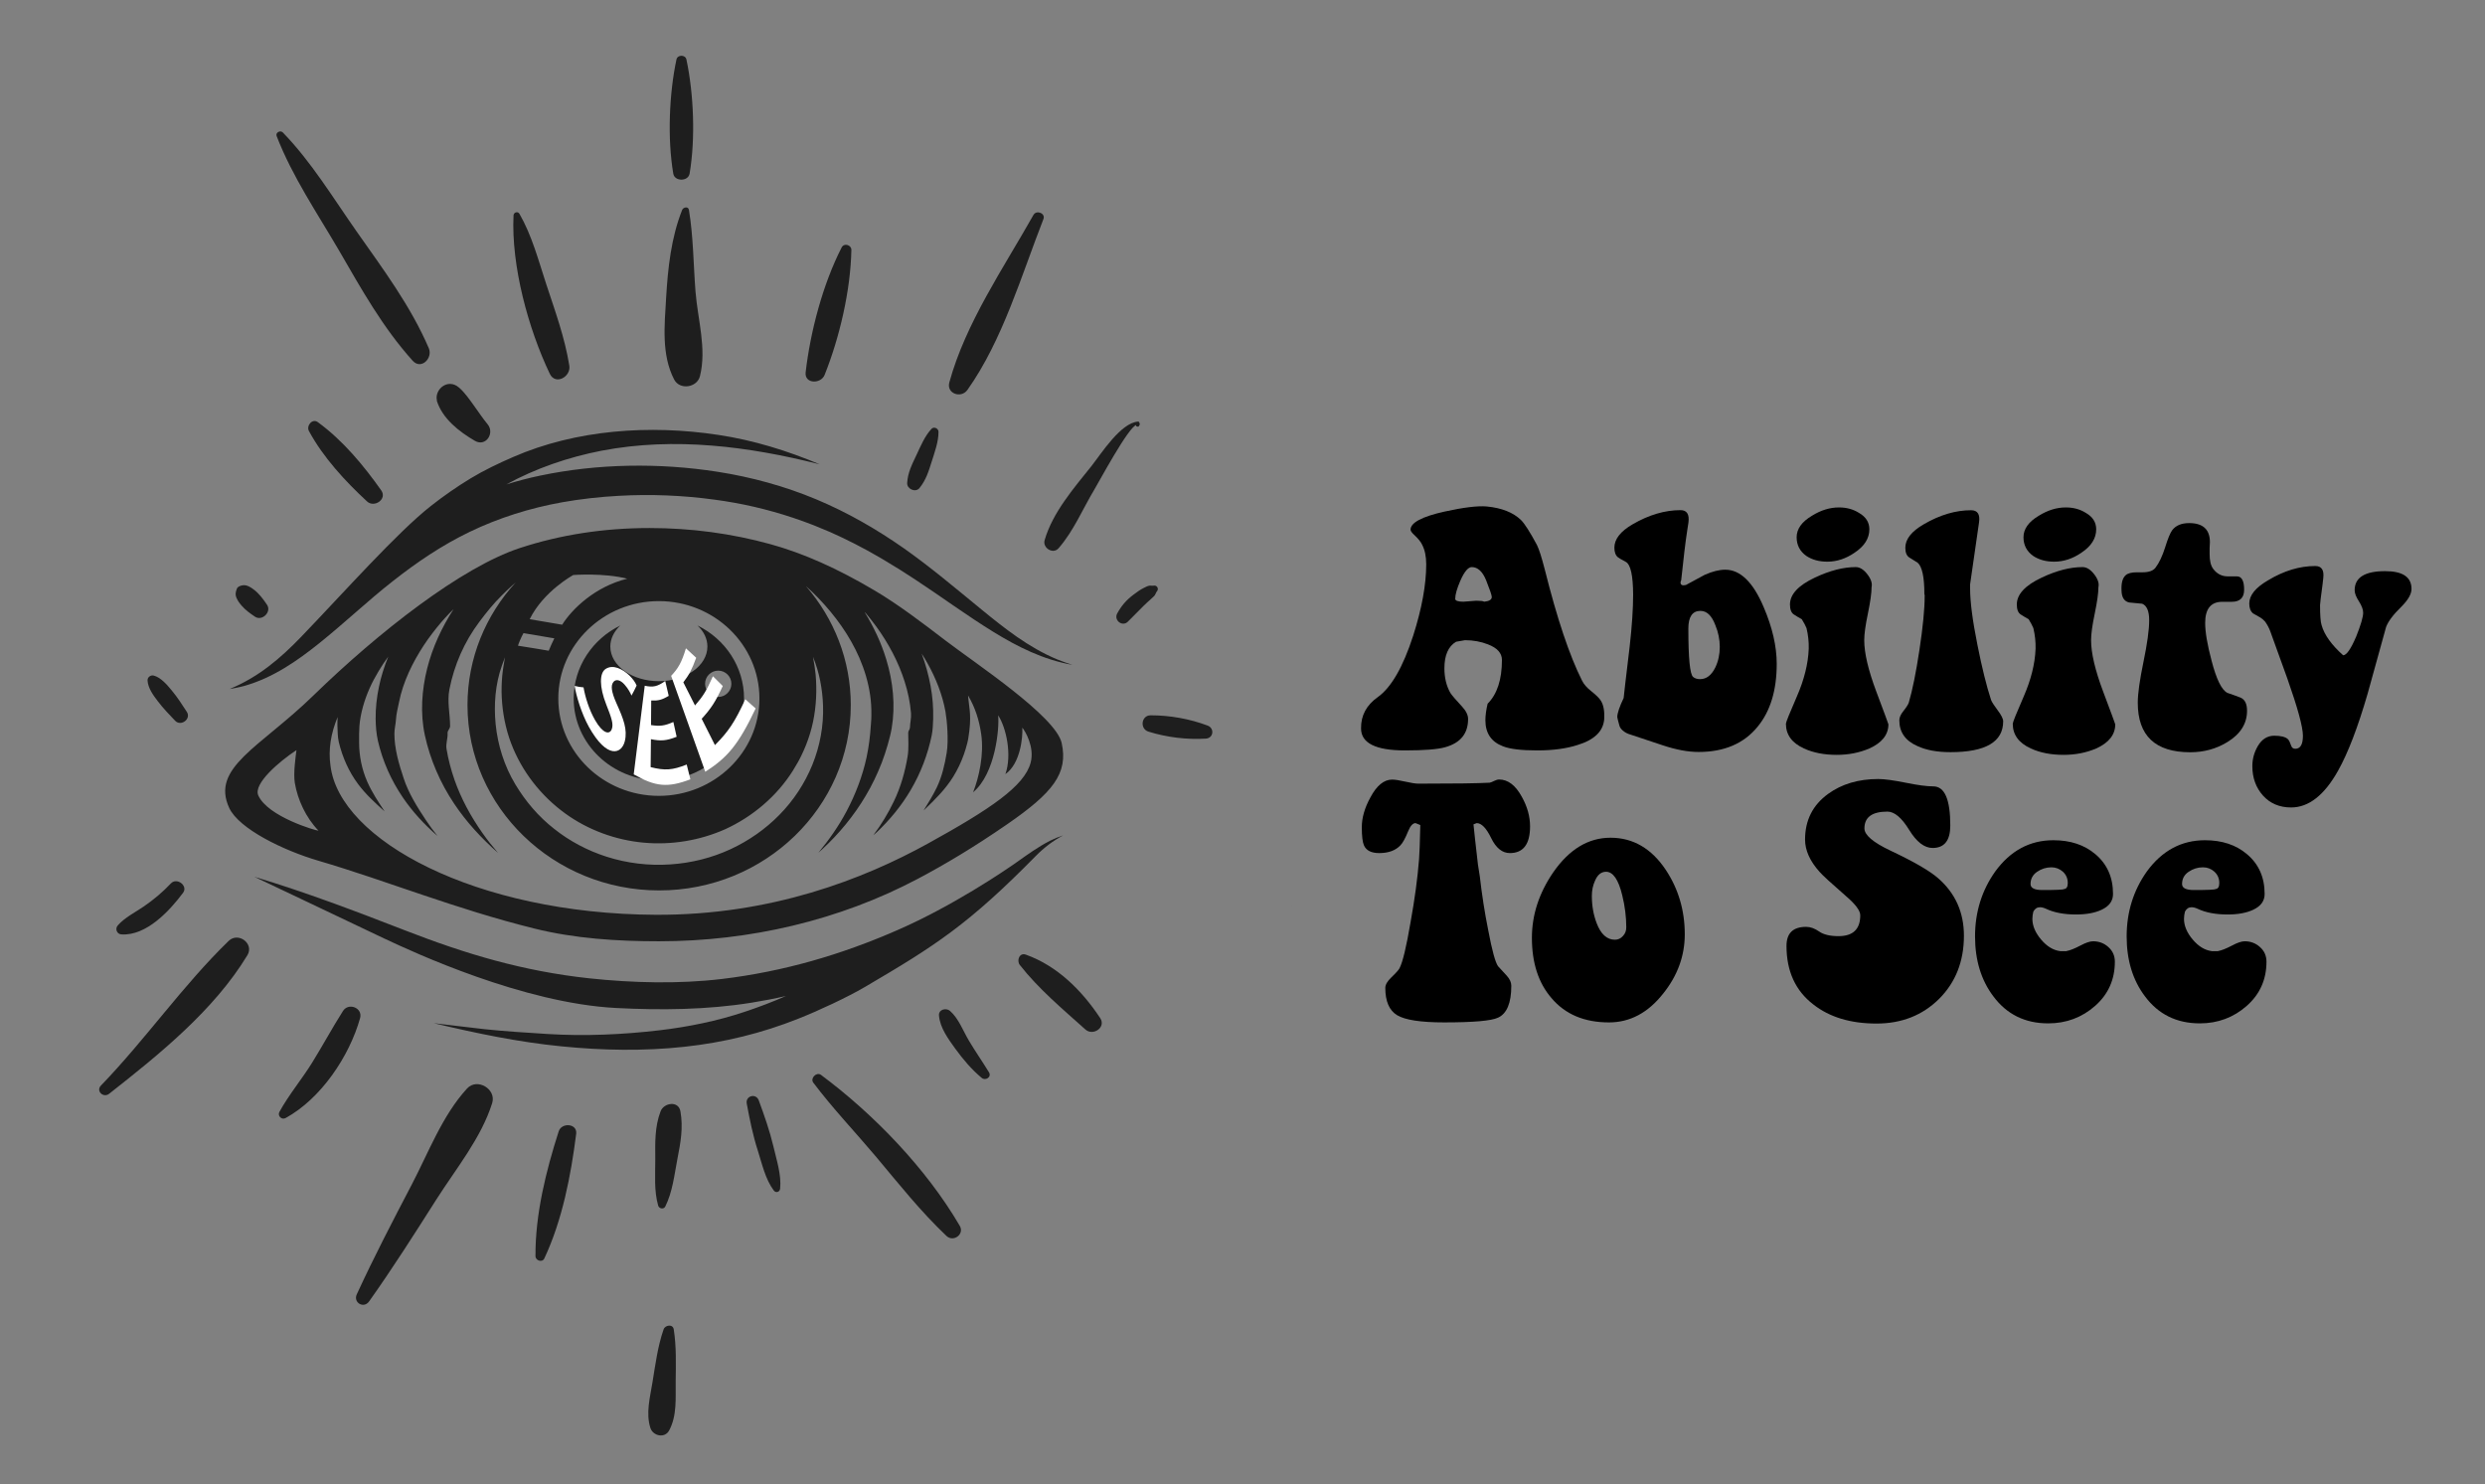 <?xml version="1.0" encoding="utf-8"?>
<!-- Generator: Adobe Illustrator 27.0.1, SVG Export Plug-In . SVG Version: 6.00 Build 0)  -->
<svg version="1.1" id="Layer_1" xmlns="http://www.w3.org/2000/svg" xmlns:xlink="http://www.w3.org/1999/xlink" x="0px" y="0px"
	 viewBox="0 0 257 153.5" style="enable-background:new 0 0 257 153.5;" xml:space="preserve">
<rect x="0" y="0" width="257" height="153.5" fill="#808080" stroke="none"/>
<style type="text/css">
	.st0{fill:#1E1E1E;}
	.st1{fill:#FFFFFF;}
</style>
<g>
	<path class="st0" d="M32.93,89.02c7.18,2.11,14.07,4.96,22.32,7.01c4.19,1.04,8.55,1.32,12.89,1.32h0c9.39,0,18.66-2.16,26.8-6.47
		c2.83-1.5,5.75-3.24,9.19-5.61c4.76-3.28,6.36-5.28,5.67-8.42c-0.61-2.77-8.95-8.26-12.01-10.6c-2.4-1.84-4.89-3.73-7.32-5.17
		c-3.88-2.3-7.4-3.86-10.76-4.79c-4.05-1.12-8.26-1.68-12.53-1.68c-4.74,0-9.25,0.7-13.42,2.07c-6.04,1.99-14.6,8.68-21.38,15.28
		c-5.51,5.36-10.62,7.42-8.67,11.61C24.72,85.72,29.28,87.95,32.93,89.02z M82.01,79.69c0.18-0.29,0.35-0.59,0.52-0.88
		c0,0,0,0,0,0.01c0.01-0.05,0.06-0.12,0.09-0.17c0.08-0.15,0.16-0.3,0.23-0.45c0.19-0.38,0.35-0.76,0.51-1.15
		c0.31-0.78,0.56-1.6,0.73-2.42c0.33-1.6,0.41-3.27,0.26-4.89c-0.06-0.61-0.16-1.21-0.27-1.81c0.66,1.61,0.98,3.32,1.04,5.05
		c0.07,2.1-0.32,4.18-1.11,6.13c-0.79,1.93-1.95,3.69-3.41,5.17c-1.44,1.47-3.15,2.66-5.01,3.53c-1.97,0.92-4.12,1.45-6.28,1.59
		c-2.22,0.15-4.47-0.12-6.59-0.8c-1.96-0.63-3.8-1.6-5.41-2.88c-1.63-1.28-2.96-2.84-4.02-4.61c-1.13-1.88-1.81-4.03-2.03-6.21
		c-0.2-2-0.04-4.13,0.64-6.04c0.1-0.3,0.21-0.59,0.32-0.88c-0.1,0.64-0.22,1.28-0.28,1.93c-0.06,0.73-0.09,1.46-0.05,2.19
		c0.08,1.61,0.39,3.24,0.96,4.75c1.11,2.93,3.09,5.46,5.62,7.29c2.36,1.71,5.22,2.75,8.11,3.01c2.86,0.26,5.79-0.22,8.42-1.39
		C77.84,84.46,80.35,82.34,82.01,79.69z M68.14,62.17c5.74,0,10.4,4.52,10.4,10.07c0,5.55-4.67,10.07-10.4,10.07
		c-5.74,0-10.4-4.52-10.4-10.07C57.74,66.69,62.41,62.17,68.14,62.17z M59.29,59.47c0,0,3.12-0.24,5.58,0.38
		c-3.32,0.82-5.69,3.11-6.73,4.76l-3.36-0.57C56.21,61.14,59.29,59.47,59.29,59.47z M54.14,65.48l3.19,0.54
		c-0.2,0.4-0.41,0.86-0.58,1.28c0,0-2.66-0.45-3.18-0.52C53.61,66.62,53.87,65.95,54.14,65.48z M34.92,74.16
		c-0.04,0.58-0.03,1.16,0.01,1.75c0.02,0.26,0.04,0.55,0.1,0.8c0.38,1.59,1.03,3.08,2.01,4.39c0.79,1.06,1.76,1.94,2.74,2.82
		c-0.66-0.99-1.32-1.99-1.8-3.08c-0.56-1.28-0.84-2.66-0.84-4.06c0-0.56-0.01-1.11,0.03-1.67c0.05-0.69,0.19-1.37,0.37-2.03
		c0.36-1.3,0.93-2.54,1.63-3.69c0.3-0.51,0.63-1,0.98-1.47c-0.41,1.01-0.74,2.05-0.96,3.12c-0.23,1.09-0.35,2.2-0.34,3.31
		c0.01,0.77,0.07,1.54,0.24,2.29c0.48,2.08,1.36,4.05,2.56,5.82c1.01,1.49,2.24,2.82,3.6,4c-0.43-0.53-0.83-1.08-1.21-1.65
		c-0.89-1.34-1.79-2.78-2.29-4.31c-0.5-1.5-0.96-3.06-0.96-4.64c0,0,0,0.01,0,0.01c0-0.46,0.13-0.96,0.16-1.42
		c0.03-0.62,0.2-1.23,0.32-1.84c0.42-2.09,1.38-4.06,2.54-5.84c0.55-0.84,1.17-1.64,1.82-2.41c0.26-0.31,0.55-0.61,0.83-0.91
		c0.15-0.15,0.3-0.3,0.45-0.45c-1.22,1.89-2.18,3.95-2.73,6.13c-0.56,2.23-0.73,4.65-0.24,6.91c0.55,2.53,1.59,4.93,3.03,7.08
		c1.27,1.9,2.82,3.58,4.54,5.09c-0.57-0.66-1.11-1.34-1.61-2.05c-1.2-1.7-2.21-3.55-2.9-5.52c-0.36-1.04-0.64-2.1-0.82-3.19
		c-0.09-0.55,0.15-1.1,0.11-1.65c-0.01-0.23,0.26-0.46,0.26-0.69c0,0,0,0.01,0,0.01c0-1.28-0.32-2.56-0.07-3.82
		c0.5-2.55,1.54-4.91,3.09-6.98c0.73-0.97,1.46-1.89,2.32-2.73c0.36-0.35,0.7-0.7,1.08-1.03c0.13-0.11,0.23-0.21,0.36-0.32
		c-3.09,3.38-4.98,7.82-4.98,12.68c0,10.57,8.89,19.17,19.82,19.17s19.82-8.6,19.82-19.17c0-4.67-1.74-8.95-4.62-12.28
		c0.01,0,0.01,0,0.02,0.01c0.43,0.39,0.86,0.8,1.26,1.22c1.73,1.8,3.23,3.87,4.23,6.17c0.53,1.23,0.92,2.52,1.11,3.84
		c0.1,0.68,0.14,1.37,0.13,2.06c0,0.28-0.01,0.57-0.04,0.85c-0.01,0.06-0.01,0.12-0.01,0.17c0,0.03-0.01,0.06-0.01,0.09
		c0,0.01,0,0.04,0,0.01c-0.07,1.11-0.21,2.2-0.44,3.28c-0.42,1.94-1.14,3.81-2.07,5.57c-0.81,1.53-1.81,2.95-2.91,4.28
		c0.13-0.11,0.25-0.22,0.38-0.34c1.76-1.62,3.29-3.48,4.51-5.54c0.65-1.09,1.2-2.24,1.66-3.42c0.23-0.6,0.43-1.21,0.61-1.83
		c0.16-0.57,0.32-1.15,0.42-1.74c0.4-2.36,0.14-4.84-0.56-7.12c-0.52-1.72-1.29-3.35-2.23-4.88c0.01,0.01,0.02,0.01,0.04,0.02
		c0.06,0.07,0.13,0.15,0.19,0.22c0.33,0.4,0.65,0.81,0.96,1.23c1.26,1.73,2.29,3.65,2.94,5.7c0.34,1.06,0.57,2.17,0.66,3.28
		c0.04,0.49-0.1,0.98-0.11,1.47c0,0.18-0.18,0.36-0.18,0.53c0,0,0-0.01,0-0.01c0,0.82,0.07,1.64-0.06,2.45
		c-0.27,1.62-0.71,3.18-1.42,4.66c-0.6,1.25-1.3,2.41-2.13,3.51c0.11-0.1,0.24-0.2,0.35-0.3c1.36-1.29,2.57-2.76,3.52-4.38
		c1.03-1.75,1.76-3.66,2.17-5.65c0.11-0.55,0.13-1.14,0.15-1.69c0.03-1.15-0.06-2.3-0.27-3.43c-0.21-1.13-0.52-2.25-0.92-3.33
		c0.21,0.32,0.41,0.65,0.6,0.99c0.87,1.56,1.54,3.24,1.86,5c0.16,0.91,0.34,2.97,0.13,4.26c-0.21,1.26-0.49,2.47-1.03,3.6
		c-0.4,0.82-0.88,1.6-1.36,2.37c0.04-0.04,0.08-0.07,0.12-0.11c1.09-1.04,2.15-2.1,2.95-3.39c0.44-0.72,0.81-1.48,1.09-2.28
		c0.14-0.4,0.27-0.82,0.37-1.23c0.03-0.13,0.06-0.25,0.08-0.37c0.4-2.39,0.1-3.16,0.02-4.17c-0.01-0.12-0.02-0.23-0.03-0.34
		c0.73,1.24,1.15,2.54,1.36,4.01c0.3,2.08-0.23,4.47-0.84,6c2.32-1.94,2.73-6.65,2.59-7.96c0.84,1.29,1.45,4.1,0.75,6.08
		c1.54-1.06,1.81-3.8,1.75-4.8c0.29,0.34,1.29,2.01,0.86,3.62c-0.64,2.43-4.19,4.81-10.6,8.35c-6.64,3.67-16.24,7.44-28.18,7.38
		c-18.62-0.09-32.72-7.74-33.63-15.43C33.94,77.53,34.22,75.83,34.92,74.16z M30.66,77.58c-0.07,0.61-0.34,2.35-0.17,3.39
		c0.29,1.73,1.14,3.59,2.45,4.94c-0.22,0.02-5.25-1.44-6.23-3.65C26.18,81.06,28.87,78.76,30.66,77.58z"/>
	<path class="st0" d="M68.14,80.71c4.86,0,8.81-3.8,8.81-8.47c0-3.29-1.96-6.15-4.82-7.55c0.65,0.6,1.03,1.36,1.03,2.18
		c0,1.98-2.25,3.58-5.02,3.58s-5.02-1.6-5.02-3.58c0-0.82,0.39-1.57,1.03-2.18c-2.86,1.4-4.82,4.26-4.82,7.55
		C59.33,76.91,63.29,80.71,68.14,80.71z M74.28,69.36c0.75,0,1.36,0.61,1.36,1.36c0,0.75-0.61,1.36-1.36,1.36
		c-0.75,0-1.36-0.61-1.36-1.36C72.92,69.97,73.53,69.36,74.28,69.36z"/>
	<path class="st0" d="M33.01,66.53c2.6-2.08,4.98-4.36,7.61-6.42c2.45-1.93,5.06-3.71,7.97-5.11c2.97-1.43,6.19-2.45,9.53-3.05
		c1.91-0.34,3.87-0.56,5.85-0.67c3.33-0.19,6.69-0.05,9.96,0.4c0.66,0.09,1.32,0.19,1.98,0.31c2.8,0.5,5.52,1.28,8.13,2.29
		c0.1,0.04,0.2,0.08,0.3,0.12c0.52,0.21,1.03,0.42,1.54,0.64c1.74,0.77,3.42,1.64,5.04,2.58c0.17,0.1,0.34,0.2,0.51,0.3
		c1.1,0.65,2.18,1.33,3.24,2.03c2.71,1.78,5.3,3.7,8.08,5.41c2.49,1.53,5.14,2.87,8.16,3.4c-0.54-0.17-1.07-0.36-1.59-0.57
		c-2.97-1.24-5.46-3.23-7.82-5.16c-2.63-2.15-5.22-4.35-8.03-6.33c-2.8-1.96-5.81-3.7-9.06-5.06c-3.23-1.35-6.68-2.3-10.21-2.85
		c-6.02-0.94-12.39-0.85-18.34,0.4c-1.19,0.25-2.35,0.55-3.49,0.91c3-1.65,6.4-2.82,9.86-3.49c7.54-1.44,15.23-0.44,22.54,1.41
		c-3.32-1.4-6.82-2.49-10.47-3.04c-7.1-1.08-14.72-0.55-21.22,2.28c-1.52,0.66-3.01,1.37-4.4,2.21c-1.45,0.88-2.81,1.83-4.12,2.86
		c-3.5,2.75-9.07,9.02-13.42,13.54c-2.1,2.18-4.39,4.16-7.4,5.39c0.51-0.09,1.02-0.18,1.52-0.32
		C28.22,70.11,30.74,68.35,33.01,66.53z"/>
	<path class="st0" d="M89.46,102.07c7.3-4.28,10.72-6.48,17.69-13.57c0.8-0.81,1.74-1.54,2.8-2.1c-0.47,0.15-0.93,0.34-1.37,0.56
		c-1.24,0.64-2.36,1.45-3.47,2.24c-1.23,0.87-6.61,4.52-12.31,7c-5.78,2.53-11.74,4.28-18.15,5.05c-4.45,0.53-9.25,0.41-13.72-0.07
		c-6.83-0.74-12.71-2.5-18.97-4.93c-5.18-2.01-10.32-3.97-15.66-5.57c0.38,0.16,9.09,4.33,13.43,6.38
		c3.1,1.46,14.38,6.69,23.98,7.19c4.66,0.24,9.45,0.19,14.02-0.55c1.19-0.19,2.38-0.42,3.55-0.69c-1.4,0.62-2.84,1.16-4.31,1.65
		c-2.79,0.93-5.76,1.54-8.72,1.89c-3.82,0.45-7.75,0.63-11.61,0.39c-2.18-0.14-4.36-0.27-6.54-0.5c-1.75-0.19-3.49-0.42-5.24-0.62
		c4.36,1.04,8.75,1.96,13.24,2.4c4.23,0.42,8.47,0.5,12.69,0.04c4.07-0.44,8.04-1.41,11.76-2.9
		C84.59,104.56,87.62,103.15,89.46,102.07z"/>
	<path class="st0" d="M61.96,163.01C62.22,163.08,61.57,162.87,61.96,163.01L61.96,163.01z"/>
	<path class="st0" d="M73.76-76.69c0-0.01,0-0.02,0-0.04l0,0C73.76-76.71,73.76-76.7,73.76-76.69z"/>
	<path class="st0" d="M107.59-33.54c0,0.04,0,0.08,0.01,0.12C107.65-33.01,107.61-33.34,107.59-33.54z"/>
	<path class="st0" d="M73.76-76.81C73.76-77.04,73.76-76.95,73.76-76.81L73.76-76.81z"/>
	<path class="st0" d="M133.63,93.66C133.71,93.51,133.56,93.8,133.63,93.66L133.63,93.66z"/>
	<path class="st0" d="M71.32,17.95c0.61-3.6,0.43-8.22-0.33-11.8c-0.11-0.51-0.92-0.51-1.03,0c-0.76,3.57-0.94,8.2-0.33,11.8
		C69.76,18.79,71.18,18.79,71.32,17.95z"/>
	<path class="st0" d="M69.72,39.25c0.58,1.12,2.38,0.84,2.67-0.35c0.71-2.84-0.23-5.85-0.46-8.74c-0.22-2.81-0.22-5.67-0.68-8.45
		c-0.06-0.39-0.58-0.29-0.7,0c-1.14,2.86-1.48,6.04-1.66,9.1C68.73,33.64,68.39,36.67,69.72,39.25z"/>
	<path class="st0" d="M100.05,40.33c3.65-5.15,5.58-11.84,7.86-17.67c0.24-0.6-0.72-0.98-1.03-0.43c-3.1,5.5-7.02,11.19-8.7,17.32
		C97.86,40.71,99.4,41.24,100.05,40.33z"/>
	<path class="st0" d="M95.09,50.48c0.68-0.83,0.95-1.74,1.27-2.75c0.31-0.99,0.7-2.02,0.7-3.07c0-0.36-0.48-0.58-0.73-0.3
		c-0.71,0.77-1.11,1.77-1.55,2.7c-0.45,0.95-0.9,1.82-0.96,2.89C93.78,50.57,94.68,50.98,95.09,50.48z"/>
	<path class="st0" d="M42.68,37.31c0.88,0.97,2.1-0.27,1.67-1.29c-1.88-4.38-4.73-8.18-7.46-12.07c-2.43-3.46-4.69-7.21-7.64-10.25
		c-0.25-0.26-0.78,0-0.64,0.37c1.61,4.18,4.21,7.99,6.46,11.85C37.38,29.91,39.59,33.88,42.68,37.31z"/>
	<path class="st0" d="M45.17,41.43c0.58,1.87,2.32,3.22,3.94,4.16c1.13,0.66,2.08-0.79,1.32-1.71c-0.49-0.59-0.9-1.22-1.35-1.84
		c-0.46-0.64-1.01-1.44-1.6-1.95c-1.18-1.03-2.57,0.21-2.29,1.34C45.18,41.43,45.17,41.43,45.17,41.43z"/>
	<path class="st0" d="M68.32,114.93c-0.62,1.63-0.56,3.25-0.55,4.97c0,1.59-0.14,3.25,0.3,4.79c0.09,0.32,0.57,0.41,0.73,0.1
		c0.76-1.52,0.94-3.28,1.26-4.94c0.33-1.69,0.61-3.2,0.31-4.92C70.16,113.8,68.65,114.06,68.32,114.93z"/>
	<path class="st0" d="M69.2,147.95c0.83-1.54,0.66-3.33,0.68-5.05c0.02-1.8,0.08-3.63-0.2-5.41c-0.09-0.58-0.89-0.46-1.05,0
		c-0.61,1.75-0.85,3.64-1.15,5.47c-0.25,1.56-0.71,3.21-0.21,4.74C67.55,148.52,68.75,148.78,69.2,147.95z"/>
	<path class="st0" d="M48.3,112.58c-2.55,2.78-3.98,6.61-5.72,9.94c-1.96,3.75-3.91,7.49-5.68,11.34c-0.4,0.86,0.72,1.52,1.27,0.74
		c2.45-3.45,4.71-7.01,6.98-10.58c2.02-3.17,4.62-6.33,5.75-9.93C51.36,112.63,49.34,111.44,48.3,112.58z"/>
	<path class="st0" d="M84.91,111.17c-0.46-0.34-1.14,0.34-0.8,0.8c2.01,2.67,4.33,5.1,6.48,7.65c2.37,2.83,4.61,5.66,7.3,8.21
		c0.71,0.67,1.88-0.18,1.37-1.05C95.8,120.86,90.39,115.25,84.91,111.17z"/>
	<path class="st0" d="M23.65,97.31c-4.75,4.61-8.59,10.18-13.21,14.96c-0.55,0.57,0.26,1.32,0.85,0.85
		c5.17-4.06,10.85-8.64,14.29-14.32C26.32,97.6,24.65,96.35,23.65,97.31z"/>
	<path class="st0" d="M106.09,98.73c-0.67-0.24-0.97,0.63-0.62,1.07c1.95,2.49,4.44,4.57,6.78,6.67c0.78,0.71,2.18-0.21,1.53-1.18
		C111.9,102.45,109.36,99.9,106.09,98.73z"/>
	<path class="st0" d="M116.88,44.6v0.08V44.6z"/>
	<path class="st0" d="M109.48,56.7c1.56-1.79,2.49-4.06,3.71-6.09c0.48-0.8,3.53-6.48,4.33-6.65c-0.04,0.03-0.04,0.11,0.02,0.13
		c0.04,0.01,0.09,0.03,0.13,0.04c0.04,0.01,0.08-0.01,0.1-0.04c0.13-0.21,0.14-0.18,0.05-0.41c-0.02-0.04-0.05-0.08-0.1-0.08
		c-1.8,0.1-3.82,3.31-4.84,4.6c-1.83,2.29-4.01,4.8-4.84,7.65C107.79,56.66,108.9,57.37,109.48,56.7z"/>
	<path class="st0" d="M85.28,38.78c1.55-3.87,2.69-8.75,2.77-12.93c0.01-0.52-0.75-0.75-1-0.27c-1.95,3.8-3.24,8.7-3.73,12.93
		C83.19,39.72,84.9,39.73,85.28,38.78z"/>
	<path class="st0" d="M58.88,37.82c-0.47-2.92-1.48-5.67-2.4-8.47c-0.8-2.44-1.47-5-2.76-7.24c-0.17-0.29-0.59-0.15-0.61,0.16
		c-0.25,5.22,1.52,11.71,3.75,16.39C57.45,39.88,59.06,38.96,58.88,37.82z"/>
	<path class="st0" d="M37.96,51.86c0.74,0.69,2.11-0.23,1.47-1.14c-1.84-2.6-3.97-5.17-6.56-7.06c-0.57-0.42-1.21,0.37-0.92,0.92
		C33.43,47.31,35.69,49.76,37.96,51.86z"/>
	<path class="st0" d="M25.01,62.66c0.4,0.46,0.86,0.78,1.36,1.12c0.74,0.5,1.75-0.5,1.24-1.24c-0.41-0.6-0.81-1.16-1.41-1.6
		c-0.31-0.23-0.68-0.46-1.08-0.41c-0.22,0.03-0.53,0.12-0.62,0.35c-0.14,0.35-0.19,0.63-0.03,0.98
		C24.6,62.16,24.79,62.41,25.01,62.66z"/>
	<path class="st0" d="M57.78,117.01c-1.31,4.08-2.43,8.59-2.4,12.9c0,0.46,0.69,0.7,0.91,0.25c1.87-3.98,2.75-8.57,3.3-12.9
		C59.72,116.18,58.08,116.07,57.78,117.01z"/>
	<path class="st0" d="M35.47,104.56c-1.11,1.75-2.09,3.57-3.18,5.33c-1.07,1.73-2.42,3.33-3.39,5.1c-0.23,0.41,0.23,0.87,0.64,0.64
		c3.66-2,6.6-6.4,7.7-10.33C37.54,104.24,36.05,103.65,35.47,104.56z"/>
	<path class="st0" d="M100.2,107.62c-0.6-1.01-1.06-2.29-1.95-3.07c-0.4-0.35-1.19-0.15-1.14,0.47c0.1,1.27,0.95,2.42,1.68,3.43
		c0.81,1.11,1.68,2.15,2.74,3.03c0.39,0.33,1.05-0.09,0.75-0.58C101.6,109.79,100.86,108.73,100.2,107.62z"/>
	<path class="st0" d="M78.47,113.8c-0.29-0.77-1.39-0.47-1.24,0.34c0.31,1.66,0.63,3.27,1.15,4.88c0.44,1.38,0.77,2.93,1.64,4.1
		c0.21,0.29,0.62,0.18,0.66-0.18c0.15-1.43-0.37-2.97-0.69-4.36C79.6,116.94,79.05,115.38,78.47,113.8z"/>
	<path class="st0" d="M118.78,75.67c1.9,0.59,3.95,0.84,5.93,0.72c0.8-0.05,0.91-1.08,0.18-1.35c-1.87-0.7-3.9-1.06-5.89-1.06
		C118.02,73.98,117.86,75.39,118.78,75.67z"/>
	<path class="st0" d="M18.12,74.55c0.6,0.61,1.68-0.19,1.2-0.93c-0.49-0.76-0.97-1.5-1.55-2.2c-0.48-0.58-1.12-1.35-1.87-1.55
		c-0.31-0.08-0.65,0.16-0.64,0.49c0.03,0.78,0.59,1.55,1.05,2.15C16.87,73.25,17.49,73.89,18.12,74.55z"/>
	<path class="st0" d="M12.57,96.64c2.58,0.15,4.96-2.43,6.36-4.3c0.55-0.73-0.64-1.63-1.26-0.97c-0.85,0.9-1.78,1.68-2.8,2.38
		c-0.89,0.61-1.97,1.14-2.69,1.96C11.87,96.07,12.09,96.62,12.57,96.64z"/>
	<path class="st0" d="M115.54,63.45c-0.37,0.69,0.52,1.41,1.1,0.85c0.55-0.54,1.08-1.08,1.62-1.63c0.25-0.26,0.53-0.49,0.8-0.74
		c0.12-0.12,0.28-0.24,0.38-0.38c0.08-0.12,0.12-0.29,0.21-0.39c0.24-0.26,0-0.67-0.34-0.59c-0.14,0.03-0.29-0.02-0.44,0
		c-0.17,0.03-0.4,0.14-0.55,0.22c-0.39,0.19-0.75,0.45-1.09,0.71C116.49,62.05,115.97,62.66,115.54,63.45z"/>
</g>
<g>
	<g>
		<path class="st1" d="M60.35,71.09c0.16,0.95,0.57,2.31,1.2,3.4c0.79,1.37,1.47,1.52,1.71,0.95c0.22-0.54-0.02-1.2-0.57-2.6
			c-0.71-1.8-0.71-3.23-0.05-3.66c0.75-0.48,1.72-0.02,2.46,0.69c0.37,0.36,0.6,0.7,0.74,1.03c-0.2,0.43-0.31,0.64-0.53,1.04
			c-0.11-0.27-0.34-0.71-0.72-1.14c-0.47-0.53-0.91-0.56-1.14-0.28c-0.31,0.37-0.23,1.02,0.32,2.25c0.71,1.58,1.14,2.68,0.85,3.88
			c-0.32,1.33-1.83,1.91-3.72-1.48c-0.77-1.39-1.32-3.25-1.47-4.23C59.81,71.03,59.99,71.06,60.35,71.09z"/>
		<path class="st1" d="M69.98,76.2c-1.05,0.41-1.6,0.46-2.66,0.25c-0.01,1.16-0.02,1.73-0.03,2.89c1.48,0.37,2.25,0.32,3.73-0.27
			c0.15,0.61,0.23,0.92,0.38,1.53c-2.35,0.89-3.6,0.77-5.86-0.51c0.46-3.67,0.68-5.5,1.14-9.17c0.87,0.19,1.32,0.08,2.12-0.49
			c0.14,0.61,0.21,0.92,0.36,1.54c-0.7,0.41-1.07,0.51-1.81,0.48c-0.01,1.02-0.01,1.52-0.02,2.54c0.93,0.14,1.4,0.08,2.31-0.32
			C69.78,75.28,69.85,75.59,69.98,76.2z"/>
		<path class="st1" d="M74.75,70.95c-0.77,1.67-1.23,2.34-2.18,3.39c0.55,1.09,0.82,1.63,1.37,2.72c1.38-1.39,2.03-2.34,3.14-4.74
			c0.43,0.38,0.64,0.57,1.07,0.95c-1.79,3.77-2.91,5.07-5.21,6.55c-1.41-3.97-2.12-5.95-3.53-9.92c0.74-0.79,1.08-1.37,1.53-2.85
			c0.42,0.39,0.63,0.59,1.06,0.98c-0.45,1.23-0.72,1.74-1.33,2.54c0.48,0.96,0.72,1.43,1.21,2.39c0.82-0.94,1.2-1.54,1.85-3.02
			C74.14,70.35,74.34,70.55,74.75,70.95z"/>
	</g>
</g>
<g>
	<path d="M165.91,74.35c-0.09,1.27-1.01,2.17-2.76,2.7c-1.14,0.37-2.53,0.56-4.17,0.56s-2.83-0.14-3.55-0.43
		c-1.21-0.46-1.81-1.36-1.81-2.69c0-0.5,0.08-1.07,0.23-1.71c0.99-0.99,1.48-2.5,1.48-4.53c0-0.7-0.48-1.24-1.45-1.61
		c-0.72-0.28-1.51-0.43-2.37-0.43l-0.92,0.16c-0.81,0.48-1.21,1.4-1.21,2.75c0,0.98,0.21,1.83,0.62,2.55
		c0.17,0.26,0.58,0.73,1.21,1.41c0.42,0.46,0.62,0.88,0.62,1.28c0,1.51-0.79,2.48-2.37,2.92c-0.77,0.22-2.16,0.33-4.17,0.33
		c-3.02,0-4.53-0.76-4.53-2.27c-0.02-1.34,0.56-2.42,1.74-3.25c1.38-0.99,2.6-3.1,3.65-6.34c0.9-2.82,1.35-5.29,1.35-7.39
		c0-0.81-0.14-1.49-0.43-2.04c-0.15-0.31-0.41-0.62-0.76-0.95c-0.29-0.26-0.43-0.46-0.43-0.59c0-0.72,1.17-1.35,3.51-1.87
		c1.99-0.44,3.45-0.61,4.37-0.53c1.55,0.15,2.74,0.62,3.55,1.41c0.37,0.37,0.92,1.23,1.64,2.57c0.22,0.44,0.49,1.29,0.82,2.57
		c1.27,5.07,2.55,8.88,3.84,11.45c0.18,0.37,0.5,0.75,0.99,1.13c0.48,0.38,0.8,0.7,0.95,0.94C165.84,72.9,165.95,73.53,165.91,74.35
		z M154.28,61.74c0-0.18-0.2-0.76-0.59-1.74c-0.37-0.9-0.87-1.35-1.48-1.35c-0.37,0-0.77,0.47-1.18,1.41
		c-0.35,0.81-0.53,1.43-0.53,1.87c0,0.2,0.28,0.3,0.85,0.3c0.13,0,0.35-0.02,0.66-0.05c0.31-0.03,0.53-0.05,0.66-0.05
		c0.44,0,0.71,0.03,0.82,0.1C154.01,62.18,154.28,62.02,154.28,61.74z"/>
	<path d="M168.14,58.11c-0.5-0.27-0.78-0.43-0.82-0.48c-0.24-0.2-0.36-0.53-0.36-0.99c0-0.88,0.63-1.69,1.91-2.43
		c1.66-0.96,3.31-1.45,4.93-1.45c0.66,0,0.93,0.43,0.82,1.28l-0.13,0.85c-0.18,1.14-0.38,2.85-0.62,5.12
		c-0.04,0.09-0.07,0.16-0.07,0.23c0,0.26,0.19,0.35,0.56,0.26c1.16-0.63,1.81-0.99,1.94-1.05c0.79-0.35,1.5-0.53,2.13-0.53
		c1.55,0,2.88,1.29,3.97,3.87c0.9,2.1,1.35,4.06,1.35,5.87c0,2.73-0.66,4.9-1.97,6.49c-1.42,1.75-3.46,2.62-6.11,2.62
		c-1.1,0-2.33-0.23-3.71-0.69c-2.3-0.76-3.48-1.16-3.55-1.18c-0.15-0.06-0.29-0.13-0.39-0.2c-0.29-0.2-0.46-0.4-0.53-0.62
		c-0.15-0.55-0.23-0.85-0.23-0.92c0-0.39,0.22-1.05,0.66-1.97c0.02-0.28,0.23-2.05,0.62-5.31c0.24-2.14,0.36-3.93,0.36-5.38
		C168.89,59.52,168.64,58.38,168.14,58.11z M175.86,63.18c-0.83,0-1.25,0.61-1.25,1.83c0,3.05,0.16,4.72,0.49,5
		c0.17,0.15,0.42,0.23,0.72,0.23c0.66,0,1.18-0.4,1.58-1.21c0.31-0.65,0.46-1.36,0.46-2.12s-0.15-1.52-0.46-2.26
		C177.03,63.67,176.52,63.18,175.86,63.18z"/>
	<path d="M185.12,62.52c0-1.05,0.86-1.98,2.59-2.79c1.53-0.72,2.93-1.08,4.21-1.08c0.42,0,0.82,0.25,1.2,0.74
		c0.38,0.49,0.53,0.94,0.44,1.33c0,0.61-0.13,1.52-0.38,2.73c-0.25,1.2-0.38,2.12-0.38,2.76c0,1.34,0.42,3.11,1.25,5.32
		c0.83,2.21,1.25,3.34,1.25,3.38c0,1.07-0.66,1.91-1.97,2.5c-1.03,0.44-2.16,0.66-3.38,0.66c-1.29,0-2.42-0.22-3.38-0.66
		c-1.25-0.57-1.87-1.42-1.87-2.56c0-0.15,0.38-1.09,1.13-2.81s1.17-3.37,1.23-4.94c0.02-0.72-0.06-1.43-0.23-2.14
		c-0.11-0.26-0.27-0.57-0.49-0.92c-0.28-0.15-0.56-0.32-0.82-0.49C185.25,63.37,185.12,63.03,185.12,62.52z M193.33,54.74
		c0,0.94-0.51,1.75-1.54,2.43c-0.89,0.61-1.83,0.92-2.81,0.92c-0.85,0-1.57-0.2-2.16-0.59c-0.68-0.48-1.01-1.13-1.01-1.94
		c0-0.85,0.53-1.6,1.6-2.23c0.92-0.57,1.84-0.85,2.78-0.85c0.79,0,1.47,0.19,2.06,0.56C192.97,53.45,193.33,54.02,193.33,54.74z"/>
	<path d="M197.05,56.65c0-0.88,0.63-1.69,1.91-2.43c1.66-0.97,3.3-1.45,4.89-1.45c0.68,0,0.95,0.43,0.82,1.28l-0.92,6.38v0.46
		c0,1.34,0.25,3.28,0.76,5.82c0.46,2.32,0.93,4.22,1.41,5.69c0.09,0.22,0.32,0.58,0.69,1.07c0.37,0.49,0.56,0.87,0.56,1.13
		c0,2.13-1.82,3.19-5.45,3.19c-1.38,0-2.52-0.21-3.42-0.63c-1.25-0.55-1.87-1.44-1.87-2.66c0-0.29,0.13-0.59,0.39-0.92
		c0.33-0.42,0.53-0.72,0.59-0.92c0.37-1.25,0.74-3.06,1.1-5.44c0.36-2.38,0.54-4.23,0.54-5.54v-0.16c-0.02-0.02-0.03-0.05-0.03-0.1
		c0-1.73-0.23-2.81-0.69-3.22c-0.29-0.18-0.57-0.35-0.85-0.53C197.19,57.49,197.05,57.15,197.05,56.65z"/>
	<path d="M208.58,62.52c0-1.05,0.86-1.98,2.59-2.79c1.53-0.72,2.93-1.08,4.21-1.08c0.42,0,0.82,0.25,1.2,0.74
		c0.38,0.49,0.53,0.94,0.44,1.33c0,0.61-0.13,1.52-0.38,2.73c-0.25,1.2-0.38,2.12-0.38,2.76c0,1.34,0.42,3.11,1.25,5.32
		c0.83,2.21,1.25,3.34,1.25,3.38c0,1.07-0.66,1.91-1.97,2.5c-1.03,0.44-2.16,0.66-3.38,0.66c-1.29,0-2.42-0.22-3.38-0.66
		c-1.25-0.57-1.87-1.42-1.87-2.56c0-0.15,0.38-1.09,1.13-2.81s1.17-3.37,1.23-4.94c0.02-0.72-0.06-1.43-0.23-2.14
		c-0.11-0.26-0.27-0.57-0.49-0.92c-0.28-0.15-0.56-0.32-0.82-0.49C208.71,63.37,208.58,63.03,208.58,62.52z M216.79,54.74
		c0,0.94-0.51,1.75-1.54,2.43c-0.89,0.61-1.83,0.92-2.81,0.92c-0.85,0-1.57-0.2-2.16-0.59c-0.68-0.48-1.01-1.13-1.01-1.94
		c0-0.85,0.53-1.6,1.6-2.23c0.92-0.57,1.84-0.85,2.78-0.85c0.79,0,1.47,0.19,2.06,0.56C216.43,53.45,216.79,54.02,216.79,54.74z"/>
	<path d="M232.39,73.51c0,1.33-0.68,2.41-2.04,3.24c-1.14,0.7-2.42,1.05-3.84,1.05c-3.61,0-5.42-1.71-5.42-5.12
		c0-0.94,0.2-2.35,0.59-4.23c0.39-1.88,0.59-3.31,0.59-4.3c0-0.94-0.24-1.51-0.72-1.71c-0.46-0.04-0.91-0.09-1.35-0.13
		c-0.5-0.11-0.77-0.51-0.79-1.21c-0.04-0.79,0.1-1.32,0.43-1.61c0.22-0.2,0.6-0.3,1.15-0.3c0.07,0,0.16,0,0.3,0
		c0.13,0,0.23,0,0.29,0c0.66,0,1.11-0.16,1.35-0.49c0.37-0.48,0.7-1.18,0.99-2.09c0.28-0.91,0.53-1.5,0.72-1.76
		c0.37-0.5,0.96-0.75,1.77-0.75c1.42,0,2.14,0.66,2.14,1.97c0,0.13-0.01,0.34-0.03,0.62c0,0.29,0,0.49,0,0.62
		c0,0.68,0.12,1.18,0.36,1.51c0.39,0.53,0.9,0.79,1.51,0.79c0.11,0,0.27,0,0.49,0c0.22,0,0.37,0,0.46,0c0.5,0,0.75,0.46,0.75,1.38
		c0,0.83-0.43,1.25-1.28,1.25c-0.11,0-0.27,0-0.49,0s-0.38,0-0.49,0c-1.18,0-1.77,0.73-1.77,2.19c0,0.94,0.22,2.24,0.66,3.89
		c0.5,1.94,1.05,3.05,1.64,3.34c0.46,0.15,0.91,0.32,1.36,0.49C232.17,72.35,232.39,72.79,232.39,73.51z"/>
	<path d="M233.77,63.87c-0.48-0.26-0.73-0.41-0.76-0.43c-0.26-0.22-0.39-0.56-0.39-1.02c0-0.85,0.65-1.65,1.94-2.4
		c1.64-0.99,3.27-1.48,4.89-1.48c0.66,0,0.93,0.43,0.82,1.28l-0.07,0.62c-0.18,1.31-0.26,2.03-0.26,2.14c0,1.05,0.05,1.74,0.16,2.07
		c0.28,1.01,1.03,2.05,2.23,3.12c0.35,0,0.8-0.65,1.35-1.94c0.48-1.2,0.72-2.03,0.72-2.46c0-0.33-0.15-0.72-0.44-1.18
		c-0.3-0.46-0.44-0.84-0.44-1.15c0-1.31,1.05-1.97,3.15-1.97c1.82,0,2.73,0.61,2.73,1.84c0,0.53-0.35,1.14-1.05,1.84
		c-0.83,0.81-1.36,1.51-1.58,2.1c-0.63,2.3-1.27,4.6-1.91,6.9c-1.01,3.48-2.03,6.13-3.05,7.95c-1.42,2.54-3.04,3.81-4.86,3.81
		c-1.2,0-2.17-0.41-2.91-1.23c-0.73-0.82-1.1-1.83-1.1-3.04c0-0.75,0.19-1.43,0.56-2.07c0.42-0.72,0.99-1.08,1.71-1.08
		c0.68,0,1.15,0.12,1.41,0.36c0.11,0.11,0.22,0.33,0.33,0.66c0.07,0.22,0.21,0.33,0.43,0.33c0.53,0,0.79-0.45,0.79-1.35
		c0-0.9-0.54-2.87-1.61-5.91c-0.59-1.64-1.18-3.27-1.77-4.9c-0.13-0.35-0.31-0.68-0.53-0.99C234.09,64.1,233.92,63.96,233.77,63.87z
		"/>
</g>
<g>
	<path d="M153.04,90.62c0.22,1.92,0.51,3.79,0.88,5.62c0.39,2.07,0.73,3.3,1.01,3.69c0.28,0.31,0.58,0.63,0.9,0.98
		c0.32,0.35,0.47,0.7,0.47,1.04c0,1.79-0.46,2.88-1.37,3.3c-0.7,0.33-2.56,0.49-5.58,0.49c-2.42,0-4.03-0.25-4.85-0.74
		c-0.82-0.49-1.23-1.44-1.23-2.83c0-0.33,0.21-0.69,0.62-1.08c0.5-0.48,0.78-0.8,0.85-0.95c0.33-0.63,0.71-2.22,1.14-4.75
		c0.44-2.42,0.73-4.6,0.88-6.52c0.04-0.5,0.09-1.68,0.13-3.54l-0.49-0.2c-0.28,0-0.53,0.27-0.75,0.8c-0.31,0.76-0.58,1.26-0.82,1.5
		c-0.5,0.53-1.23,0.8-2.19,0.8c-0.81,0-1.33-0.26-1.57-0.78c-0.15-0.33-0.23-0.96-0.23-1.89c0-0.98,0.29-2,0.88-3.07
		c0.65-1.24,1.41-1.86,2.25-1.86c0.3,0,0.76,0.07,1.37,0.21c0.61,0.14,1.07,0.21,1.37,0.21c3.66,0,6.11-0.03,7.35-0.1
		c0.11-0.02,0.26-0.08,0.46-0.18c0.2-0.1,0.37-0.15,0.52-0.15c0.92,0,1.7,0.6,2.35,1.79c0.57,1.02,0.85,2.04,0.85,3.06
		c0,1.84-0.7,2.76-2.09,2.76c-0.78,0-1.43-0.52-1.93-1.55s-1-1.55-1.5-1.55l-0.33,0.13c0.07,0.72,0.22,2.1,0.46,4.15L153.04,90.62z"
		/>
	<path d="M158.43,96.99c0-2.37,0.74-4.64,2.22-6.79c1.65-2.37,3.62-3.56,5.91-3.56c2.33,0,4.24,1.11,5.72,3.33
		c1.31,1.98,1.96,4.2,1.96,6.66c0,2.22-0.74,4.26-2.22,6.11c-1.57,2-3.44,3-5.62,3c-2.55,0-4.53-0.84-5.94-2.51
		C159.1,101.66,158.43,99.58,158.43,96.99z M168.19,95.91c0-1.09-0.14-2.2-0.42-3.33c-0.39-1.61-0.95-2.42-1.67-2.42
		c-0.5,0-0.88,0.31-1.14,0.92c-0.22,0.48-0.33,1-0.33,1.57c0,1,0.16,1.94,0.49,2.81c0.43,1.15,1.07,1.73,1.89,1.73
		c0.33,0,0.6-0.12,0.83-0.38C168.08,96.56,168.19,96.26,168.19,95.91z"/>
	<path d="M190.14,96.82c1.5,0,2.25-0.72,2.25-2.16c0-0.48-0.5-1.15-1.5-2c-1.5-1.31-2.41-2.14-2.71-2.49c-1-1.11-1.5-2.23-1.5-3.34
		c0-1.99,0.79-3.56,2.38-4.72c1.42-1.03,3.15-1.54,5.19-1.54c0.65,0,1.59,0.13,2.83,0.38c1.23,0.25,2.18,0.38,2.86,0.38
		c1.18,0,1.76,1.35,1.76,4.05c0,1.55-0.61,2.32-1.83,2.32c-0.85,0-1.66-0.62-2.43-1.88c-0.77-1.25-1.52-1.88-2.24-1.88
		c-1.59,0-2.38,0.58-2.38,1.74c0,0.68,0.89,1.44,2.68,2.29c2.42,1.14,4.06,2.09,4.93,2.85c1.79,1.55,2.68,3.54,2.68,5.96
		c0,2.64-0.86,4.82-2.56,6.52c-1.71,1.7-3.87,2.56-6.48,2.56c-2.68,0-4.86-0.66-6.53-1.97c-1.85-1.42-2.78-3.44-2.78-6.06
		c0-1.31,0.67-1.97,2.03-1.97c0.44,0,0.89,0.16,1.36,0.49C188.6,96.66,189.27,96.82,190.14,96.82z"/>
	<path d="M213.72,98.36c0.35-0.06,0.83-0.25,1.44-0.57c0.54-0.29,0.98-0.44,1.31-0.44c0.61,0,1.14,0.2,1.58,0.6
		c0.45,0.4,0.67,0.91,0.67,1.51c0,1.84-0.68,3.37-2.04,4.57c-1.36,1.2-2.98,1.81-4.85,1.81c-2.4,0-4.29-0.93-5.68-2.8
		c-1.26-1.67-1.89-3.74-1.89-6.19c0-2.52,0.7-4.76,2.09-6.72c1.57-2.15,3.57-3.23,6.01-3.23c1.76,0,3.21,0.48,4.34,1.44
		c1.22,1.02,1.83,2.4,1.83,4.12c0,0.72-0.39,1.26-1.18,1.63c-0.7,0.33-1.58,0.49-2.65,0.49c-1.24,0-2.28-0.2-3.1-0.59
		c-0.24-0.11-0.45-0.16-0.62-0.16c-0.31,0-0.53,0.15-0.69,0.45c-0.06,0.24-0.1,0.49-0.1,0.75c0,0.71,0.3,1.43,0.9,2.14
		c0.6,0.71,1.26,1.11,1.98,1.2H213.72z M212.16,89.7c-0.54,0-1.04,0.16-1.49,0.47S210,90.91,210,91.43c0,0.41,0.4,0.62,1.21,0.62
		c1.42,0,2.17-0.03,2.25-0.1c0.26-0.02,0.39-0.23,0.39-0.62c0-0.48-0.17-0.87-0.51-1.18C213.01,89.86,212.61,89.7,212.16,89.7z"/>
	<path d="M229.4,98.36c0.35-0.06,0.83-0.25,1.44-0.57c0.54-0.29,0.98-0.44,1.31-0.44c0.61,0,1.14,0.2,1.58,0.6
		c0.45,0.4,0.67,0.91,0.67,1.51c0,1.84-0.68,3.37-2.04,4.57c-1.36,1.2-2.98,1.81-4.85,1.81c-2.4,0-4.29-0.93-5.68-2.8
		c-1.26-1.67-1.89-3.74-1.89-6.19c0-2.52,0.7-4.76,2.09-6.72c1.57-2.15,3.57-3.23,6.01-3.23c1.76,0,3.21,0.48,4.34,1.44
		c1.22,1.02,1.83,2.4,1.83,4.12c0,0.72-0.39,1.26-1.18,1.63c-0.7,0.33-1.58,0.49-2.65,0.49c-1.24,0-2.28-0.2-3.1-0.59
		c-0.24-0.11-0.45-0.16-0.62-0.16c-0.31,0-0.53,0.15-0.69,0.45c-0.06,0.24-0.1,0.49-0.1,0.75c0,0.71,0.3,1.43,0.9,2.14
		c0.6,0.71,1.26,1.11,1.98,1.2H229.4z M227.83,89.7c-0.54,0-1.04,0.16-1.49,0.47s-0.67,0.73-0.67,1.26c0,0.41,0.4,0.62,1.21,0.62
		c1.42,0,2.17-0.03,2.25-0.1c0.26-0.02,0.39-0.23,0.39-0.62c0-0.48-0.17-0.87-0.51-1.18C228.69,89.86,228.29,89.7,227.83,89.7z"/>
</g>
</svg>
